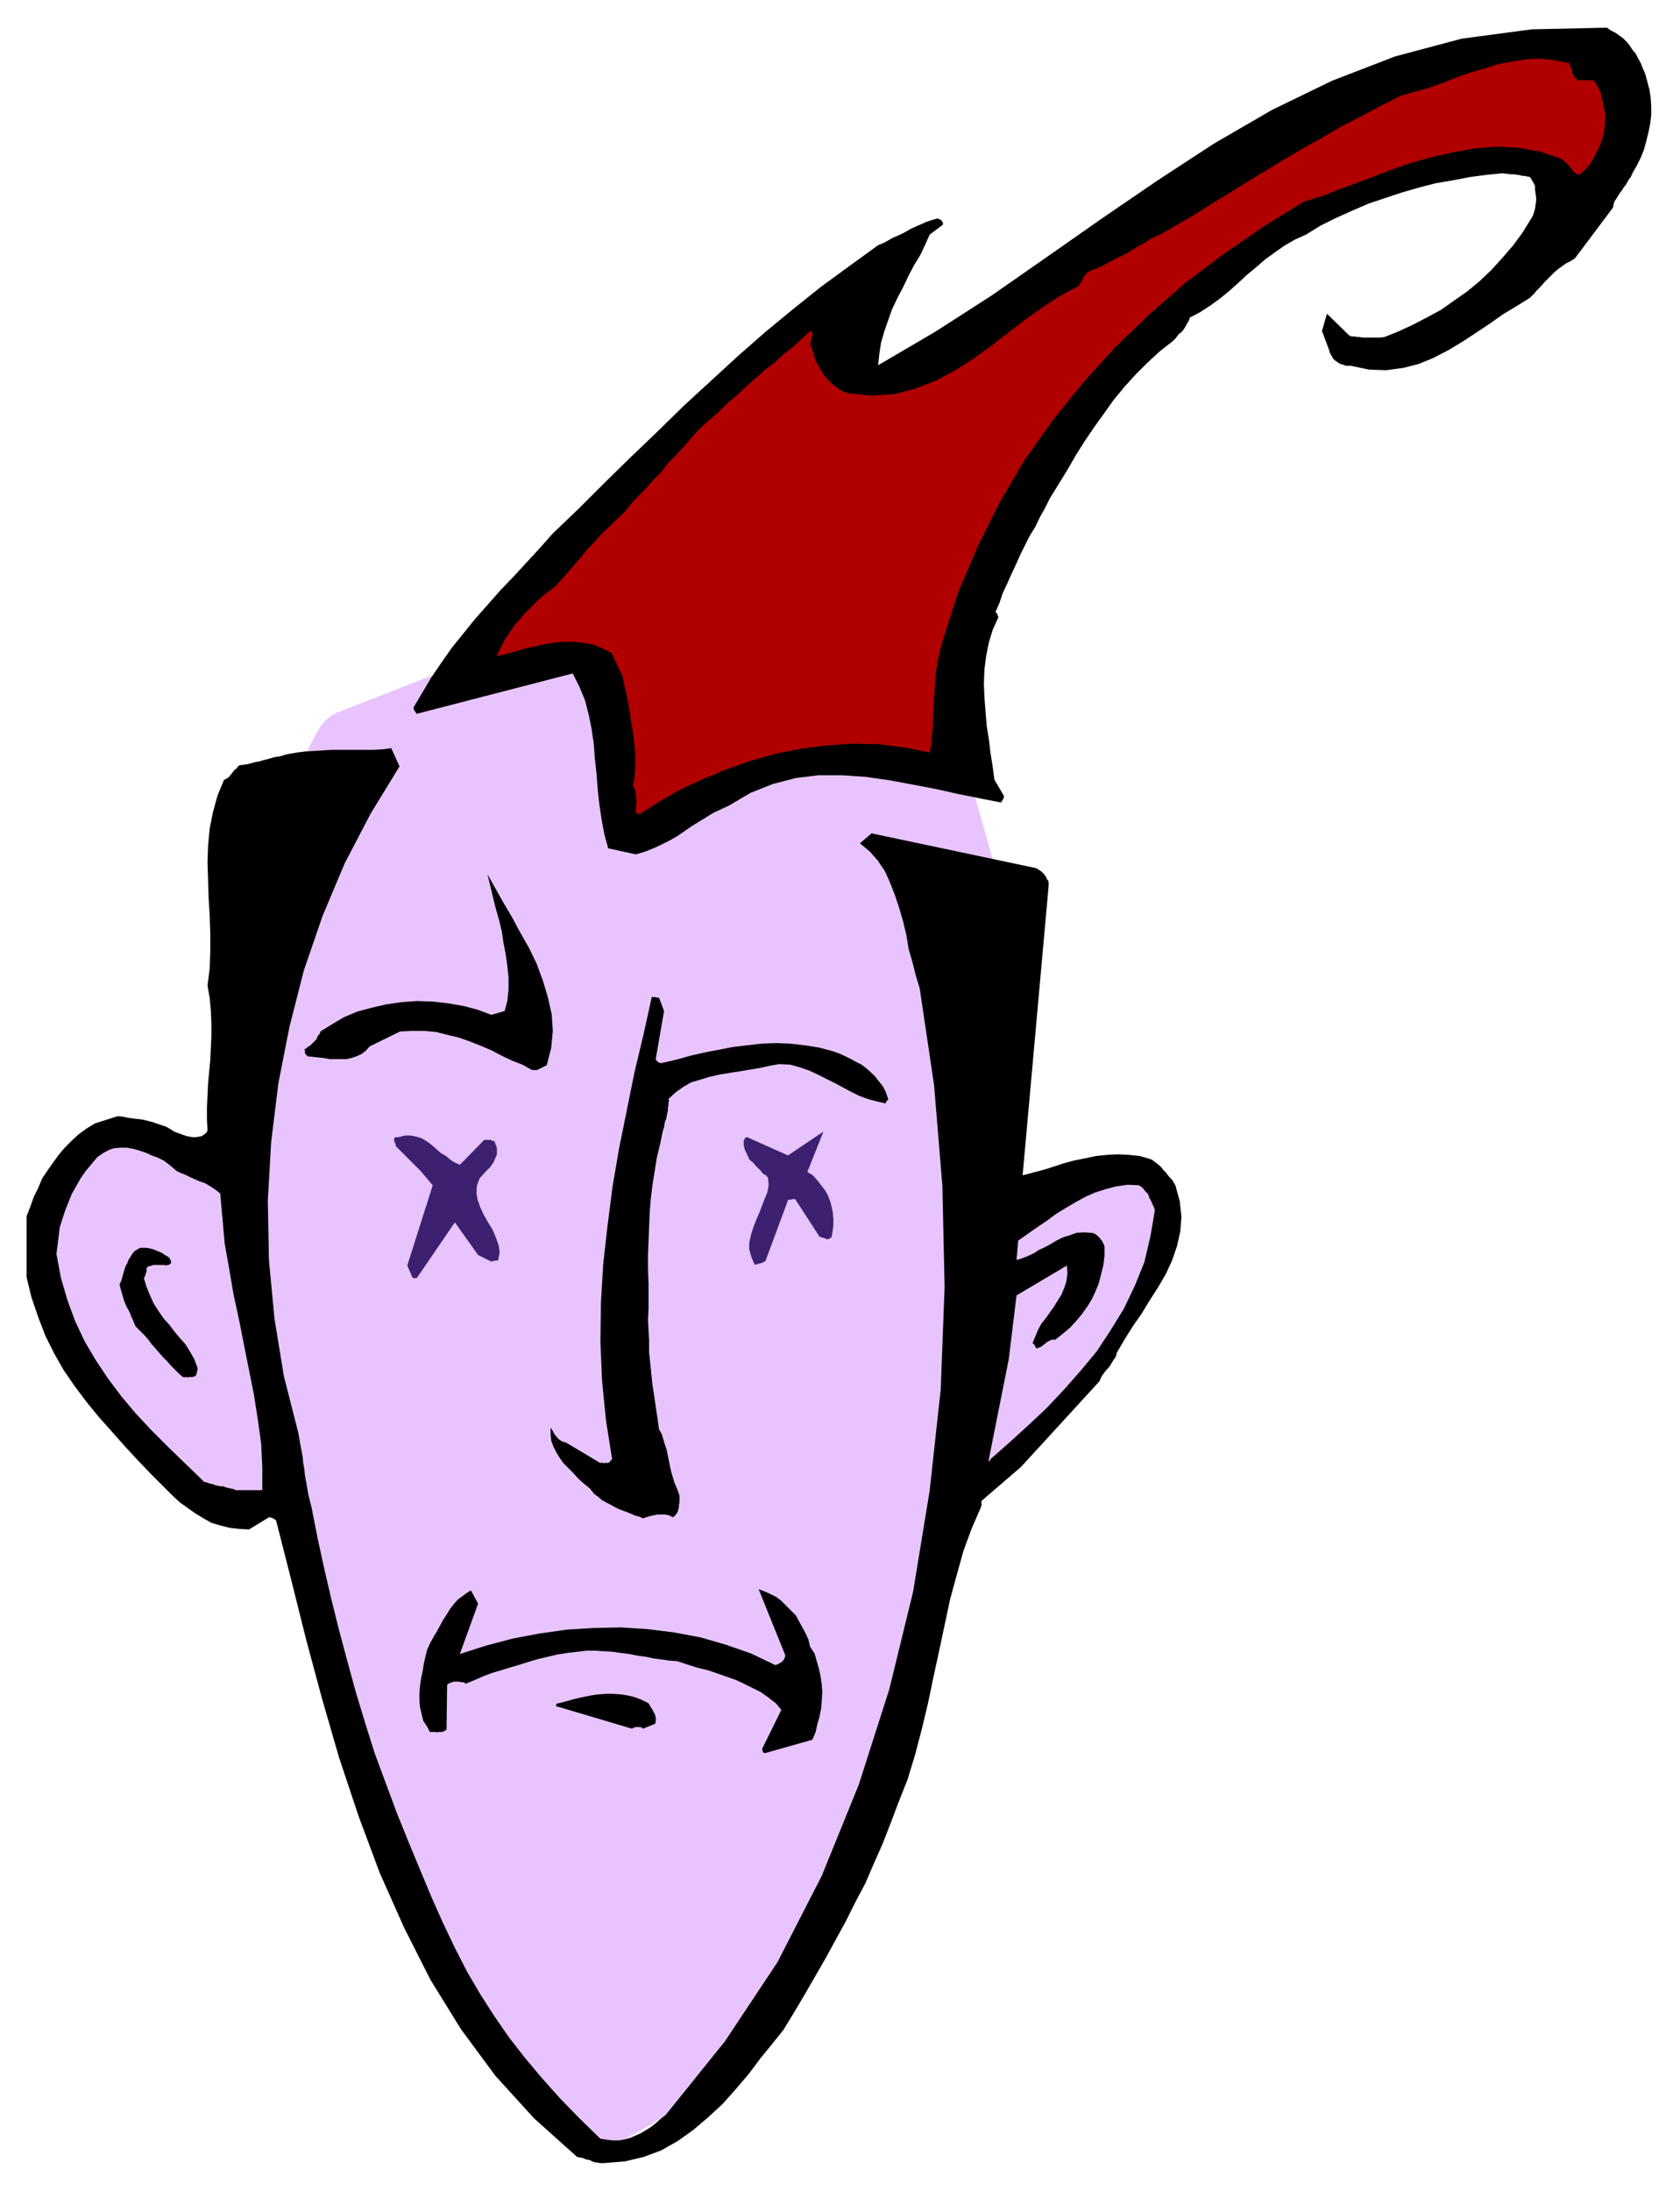 <?xml version="1.0" encoding="UTF-8" standalone="no"?>
<svg
   xmlns:dc="http://purl.org/dc/elements/1.1/"
   xmlns:cc="http://creativecommons.org/ns#"
   xmlns:rdf="http://www.w3.org/1999/02/22-rdf-syntax-ns#"
   xmlns:svg="http://www.w3.org/2000/svg"
   xmlns="http://www.w3.org/2000/svg"
   xmlns:sodipodi="http://sodipodi.sourceforge.net/DTD/sodipodi-0.dtd"
   xmlns:inkscape="http://www.inkscape.org/namespaces/inkscape"
   version="1.0"
   width="129.808mm"
   height="169.25mm"
   id="svg31"
   sodipodi:docname="CCM00888.WMF">
  <sodipodi:namedview
     pagecolor="#ffffff"
     bordercolor="#666666"
     borderopacity="1"
     objecttolerance="10"
     gridtolerance="10"
     guidetolerance="10"
     inkscape:pageopacity="0"
     inkscape:pageshadow="2"
     inkscape:window-width="640"
     inkscape:window-height="480"
     id="namedview33" />
  <defs
     id="defs3">
    <pattern
       id="WMFhbasepattern"
       patternUnits="userSpaceOnUse"
       width="6"
       height="6"
       x="0"
       y="0" />
  </defs>
  <path
     style="fill:#e8c4ff;fill-rule:evenodd;fill-opacity:1;stroke:none;"
     d="  M 99.222,207.789   L 99.061,207.951   L 98.576,207.951   L 97.768,208.435   L 96.637,209.082   L 95.182,210.213   L 93.566,212.152   L 92.112,214.575   L 90.334,218.13   L 88.557,222.493   L 86.941,227.986   L 85.325,234.772   L 83.709,242.69   L 82.254,250.607   L 80.477,256.747   L 78.376,261.594   L 76.437,265.472   L 74.498,268.865   L 72.558,272.259   L 70.942,275.813   L 69.488,280.176   L 68.357,285.669   L 67.872,292.779   L 67.71,301.827   L 68.357,313.138   L 69.811,327.841   L 71.427,346.261   L 74.013,367.589   L 76.76,391.018   L 80.477,415.578   L 84.517,440.946   L 89.203,466.152   L 94.374,490.388   L 100.192,513.009   L 106.656,533.045   L 113.605,550.011   L 120.877,562.937   L 128.633,573.278   L 135.905,582.811   L 142.854,591.213   L 149.318,598.969   L 155.297,605.593   L 160.792,611.41   L 165.478,616.419   L 169.518,620.459   L 172.75,623.529   L 175.174,625.791   L 176.629,627.245   L 177.113,627.568   L 177.76,627.245   L 179.537,626.437   L 182.285,624.821   L 185.678,622.882   L 189.718,620.62   L 194.405,617.712   L 199.253,614.642   L 204.262,611.249   L 209.11,607.694   L 213.797,604.139   L 218.16,600.261   L 221.877,596.383   L 225.593,591.051   L 229.795,583.78   L 234.32,574.409   L 239.006,564.068   L 243.854,552.919   L 248.541,541.609   L 252.904,530.621   L 256.621,520.442   L 259.853,511.717   L 262.438,504.769   L 264.216,500.245   L 264.7,498.629   L 280.376,420.425   L 282.153,307.321   L 292.011,258.363   L 282.153,223.462   L 237.552,217.645   L 175.174,196.155   L 144.147,190.177   L 99.222,207.789   L 99.222,207.789  z "
     id="path5" />
  <path
     style="fill:#000000;fill-rule:evenodd;fill-opacity:1;stroke:none;"
     d="  M 176.467,631.607   L 182.446,631.123   L 187.941,629.83   L 193.112,627.891   L 197.96,625.144   L 202.485,621.913   L 206.848,618.196   L 211.049,614.319   L 214.928,609.956   L 218.645,605.593   L 222.038,601.069   L 225.593,596.707   L 228.825,592.667   L 232.057,587.335   L 235.128,582.165   L 238.198,576.833   L 241.269,571.501   L 244.177,566.168   L 247.086,560.836   L 249.833,555.343   L 252.742,549.849   L 255.166,544.194   L 257.752,538.377   L 260.014,532.56   L 262.276,526.582   L 265.024,519.634   L 267.286,512.201   L 269.225,504.769   L 271.003,497.336   L 272.619,489.581   L 274.235,482.148   L 275.851,474.554   L 277.467,466.96   L 279.406,459.85   L 281.345,452.902   L 283.769,446.278   L 286.516,439.976   L 286.516,439.653   L 286.678,439.491   L 286.678,439.33   L 286.678,439.168   L 286.516,439.007   L 286.678,438.845   L 286.516,438.684   L 286.678,438.522   L 286.678,438.36   L 286.516,438.36   L 286.678,438.36   L 286.516,438.36   L 298.152,428.343   L 321.099,403.298   L 321.422,402.49   L 321.745,401.844   L 322.068,401.359   L 322.553,400.713   L 323.038,400.067   L 323.684,399.42   L 324.169,398.774   L 324.654,397.966   L 325.139,397.158   L 325.624,396.512   L 325.947,395.865   L 326.108,395.058   L 328.371,391.18   L 330.795,387.302   L 333.38,383.586   L 335.643,379.869   L 338.228,375.83   L 340.491,371.952   L 342.268,368.074   L 343.723,363.873   L 344.692,359.51   L 345.016,355.309   L 344.531,350.785   L 343.238,346.1   L 342.753,345.292   L 342.268,344.484   L 341.622,343.837   L 340.976,343.03   L 340.491,342.383   L 339.844,341.737   L 339.198,340.929   L 338.552,340.283   L 337.744,339.636   L 337.097,339.152   L 336.451,338.667   L 335.643,338.344   L 332.734,337.536   L 329.664,337.213   L 326.432,337.051   L 323.361,337.213   L 320.129,337.536   L 317.059,338.182   L 313.827,338.829   L 310.756,339.636   L 307.848,340.606   L 304.777,341.575   L 301.707,342.383   L 298.636,343.191   L 306.232,258.686   L 306.232,258.201   L 306.232,257.555   L 306.07,257.07   L 305.747,256.747   L 305.585,256.262   L 305.262,255.778   L 304.939,255.293   L 304.454,254.808   L 304.131,254.485   L 303.646,254.162   L 303.161,253.839   L 302.676,253.516   L 254.52,243.336   L 251.126,246.244   L 254.035,248.668   L 256.297,251.253   L 258.398,254.323   L 259.853,257.555   L 261.307,261.271   L 262.6,265.149   L 263.731,269.027   L 264.7,273.066   L 265.347,277.106   L 266.478,280.984   L 267.448,284.862   L 268.579,288.578   L 272.78,316.854   L 275.204,346.261   L 275.851,375.83   L 274.72,405.722   L 271.488,435.29   L 266.64,464.859   L 259.691,493.297   L 250.803,521.088   L 239.976,547.749   L 227.048,572.955   L 211.696,596.06   L 194.405,617.55   L 192.95,618.681   L 191.496,619.974   L 190.041,621.105   L 188.749,621.913   L 187.133,622.882   L 185.678,623.529   L 184.224,624.175   L 182.608,624.66   L 180.83,624.983   L 179.053,624.983   L 177.437,624.821   L 175.336,624.498   L 169.195,618.52   L 163.539,612.703   L 158.206,606.724   L 153.197,600.746   L 148.672,594.929   L 144.309,588.628   L 140.269,582.326   L 136.39,575.702   L 132.835,568.754   L 129.441,561.644   L 126.048,554.05   L 122.816,546.294   L 119.261,537.731   L 115.867,529.329   L 112.635,520.604   L 109.403,511.878   L 106.656,503.153   L 103.909,494.105   L 101.485,485.218   L 99.061,476.17   L 96.798,467.121   L 94.697,458.073   L 92.758,449.186   L 90.981,440.138   L 90.496,438.199   L 90.011,436.26   L 89.688,434.321   L 89.365,432.544   L 89.041,430.766   L 88.88,428.989   L 88.557,427.212   L 88.395,425.434   L 88.072,423.657   L 87.749,422.041   L 87.426,420.102   L 87.102,418.325   L 82.901,401.844   L 80.154,385.04   L 78.538,367.913   L 78.214,350.624   L 79.184,333.496   L 81.285,316.369   L 84.517,299.888   L 88.718,283.407   L 94.213,267.411   L 100.677,252.061   L 108.272,237.519   L 116.675,223.785   L 114.251,218.453   L 111.989,218.776   L 109.403,218.938   L 106.979,218.938   L 104.393,218.938   L 101.969,218.938   L 99.384,218.938   L 96.96,218.938   L 94.374,219.099   L 91.95,219.261   L 89.203,219.423   L 86.618,219.746   L 83.87,220.23   L 82.739,220.554   L 81.608,220.877   L 80.315,221.038   L 79.184,221.362   L 78.053,221.685   L 76.76,222.008   L 75.79,222.331   L 74.659,222.493   L 73.528,222.816   L 72.235,223.139   L 71.104,223.3   L 69.973,223.462   L 69.488,223.785   L 69.165,224.27   L 68.842,224.593   L 68.518,224.755   L 68.195,225.239   L 67.872,225.563   L 67.549,226.047   L 67.226,226.37   L 66.902,226.855   L 66.418,227.178   L 65.933,227.501   L 65.448,227.663   L 63.509,232.349   L 62.216,237.035   L 61.246,241.882   L 60.762,246.891   L 60.6,251.9   L 60.762,256.909   L 60.923,262.241   L 61.246,267.411   L 61.408,272.582   L 61.408,277.752   L 61.246,282.761   L 60.6,287.77   L 61.246,291.486   L 61.57,295.041   L 61.731,298.919   L 61.731,302.474   L 61.57,306.028   L 61.408,309.583   L 61.085,312.976   L 60.762,316.369   L 60.6,319.924   L 60.438,323.317   L 60.438,326.71   L 60.6,330.103   L 60.277,330.75   L 59.63,331.234   L 58.984,331.719   L 58.176,331.881   L 57.206,332.042   L 56.237,332.042   L 55.267,331.881   L 54.459,331.719   L 53.49,331.396   L 52.682,331.073   L 51.712,330.75   L 50.904,330.427   L 49.611,329.619   L 48.48,328.972   L 47.026,328.488   L 45.571,328.003   L 44.117,327.518   L 42.824,327.195   L 41.37,326.872   L 39.915,326.71   L 38.622,326.549   L 37.33,326.387   L 35.875,326.064   L 34.421,325.902   L 27.795,328.003   L 25.371,329.457   L 22.947,331.234   L 21.008,333.012   L 18.907,335.112   L 17.13,337.213   L 15.514,339.475   L 13.898,341.737   L 12.282,344.161   L 11.15,346.907   L 9.858,349.493   L 8.888,352.24   L 7.757,355.148   L 7.757,356.602   L 7.757,358.218   L 7.757,359.51   L 7.757,360.965   L 7.757,362.58   L 7.757,364.035   L 7.757,365.327   L 7.757,366.781   L 7.757,368.236   L 7.757,369.69   L 7.757,371.144   L 7.757,372.921   L 9.211,378.9   L 11.15,384.555   L 13.251,390.049   L 15.837,395.219   L 18.584,400.067   L 21.816,404.752   L 25.21,409.276   L 28.765,413.639   L 32.643,418.002   L 36.522,422.364   L 40.4,426.565   L 44.44,430.766   L 46.541,432.867   L 48.48,434.806   L 50.419,436.745   L 52.52,438.684   L 54.782,440.299   L 57.045,441.915   L 59.469,443.369   L 61.731,444.662   L 64.478,445.47   L 67.064,446.116   L 69.973,446.439   L 72.72,446.601   L 78.538,443.046   L 78.699,443.046   L 78.861,443.046   L 79.022,443.046   L 79.022,443.046   L 79.184,443.208   L 79.507,443.208   L 79.669,443.369   L 79.83,443.369   L 79.992,443.531   L 80.315,443.693   L 80.477,443.854   L 80.638,444.016   L 85.002,461.143   L 89.365,478.593   L 94.051,496.044   L 99.061,513.333   L 104.717,530.298   L 110.857,546.779   L 117.968,562.775   L 125.725,578.125   L 134.613,592.506   L 144.632,606.078   L 155.944,618.52   L 168.549,629.83   L 169.518,629.992   L 170.326,630.153   L 170.973,630.476   L 171.781,630.638   L 172.427,630.8   L 172.912,631.123   L 173.397,631.284   L 174.043,631.446   L 174.528,631.446   L 175.174,631.607   L 175.821,631.607   L 176.467,631.607   L 176.467,631.607  z "
     id="path7" />
  <path
     style="fill:#000000;fill-rule:evenodd;fill-opacity:1;stroke:none;"
     d="  M 223.493,511.878   L 237.229,508   L 238.198,505.738   L 238.683,503.476   L 239.329,501.214   L 239.814,498.791   L 239.976,496.528   L 240.137,494.105   L 239.976,491.843   L 239.653,489.581   L 239.168,487.319   L 238.521,485.056   L 237.875,482.794   L 236.582,480.855   L 236.097,478.755   L 235.289,476.978   L 234.32,475.2   L 233.35,473.423   L 232.381,471.645   L 231.088,470.353   L 229.633,468.899   L 228.179,467.444   L 226.725,466.313   L 225.109,465.506   L 223.331,464.698   L 221.553,464.051   L 229.31,483.279   L 229.31,483.602   L 229.149,484.087   L 228.987,484.41   L 228.825,484.733   L 228.664,484.895   L 228.341,485.218   L 228.179,485.38   L 227.856,485.541   L 227.533,485.703   L 227.371,485.864   L 226.886,486.026   L 226.401,486.187   L 219.291,482.794   L 211.857,480.209   L 204.585,478.109   L 196.829,476.654   L 189.072,475.685   L 181.315,475.2   L 173.397,475.362   L 165.478,475.846   L 157.56,476.978   L 149.803,478.432   L 141.885,480.532   L 134.289,482.956   L 139.622,468.252   L 137.521,464.374   L 136.229,465.182   L 134.936,466.152   L 133.643,467.121   L 132.512,468.414   L 131.381,469.868   L 130.411,471.484   L 129.441,472.938   L 128.472,474.715   L 127.502,476.493   L 126.533,478.109   L 125.563,479.886   L 124.755,481.663   L 124.27,483.602   L 123.785,485.703   L 123.462,487.803   L 122.977,490.065   L 122.654,492.327   L 122.493,494.428   L 122.493,496.528   L 122.654,498.467   L 123.139,500.568   L 123.624,502.507   L 124.593,503.961   L 125.563,505.738   L 125.725,505.738   L 125.886,505.738   L 126.048,505.738   L 126.048,505.738   L 126.209,505.738   L 126.371,505.738   L 126.533,505.738   L 126.856,505.738   L 127.017,505.738   L 127.179,505.738   L 127.341,505.738   L 127.502,505.9   L 127.825,505.738   L 128.149,505.738   L 128.31,505.738   L 128.633,505.738   L 128.795,505.738   L 129.118,505.738   L 129.28,505.577   L 129.603,505.577   L 129.765,505.415   L 130.088,505.254   L 130.249,505.092   L 130.411,505.092   L 130.573,492.004   L 130.896,491.681   L 131.219,491.52   L 131.542,491.358   L 132.027,491.196   L 132.512,491.035   L 132.997,491.035   L 133.643,491.035   L 134.128,491.035   L 134.613,491.196   L 135.259,491.196   L 135.744,491.358   L 135.905,491.681   L 138.653,490.55   L 141.238,489.419   L 143.824,488.45   L 146.571,487.642   L 149.157,486.834   L 151.904,486.026   L 154.489,485.218   L 157.237,484.41   L 159.984,483.764   L 162.731,483.117   L 165.801,482.633   L 168.549,482.31   L 171.296,481.986   L 173.72,481.986   L 176.305,482.148   L 178.891,482.31   L 181.153,482.633   L 183.739,482.956   L 186.163,483.441   L 188.587,483.764   L 190.849,484.249   L 193.273,484.572   L 195.536,484.895   L 197.798,485.056   L 200.707,486.026   L 203.777,486.995   L 206.525,487.642   L 209.433,488.611   L 212.181,489.581   L 214.928,490.55   L 217.352,491.681   L 219.937,492.974   L 222.2,494.105   L 224.462,495.721   L 226.563,497.336   L 228.179,499.275   L 222.523,510.747   L 222.685,510.747   L 222.685,510.909   L 222.685,510.909   L 222.685,511.07   L 222.685,511.232   L 222.685,511.394   L 222.846,511.555   L 222.846,511.717   L 223.008,511.717   L 223.169,511.878   L 223.331,511.878   L 223.493,511.878   L 223.493,511.878  z "
     id="path9" />
  <path
     style="fill:#000000;fill-rule:evenodd;fill-opacity:1;stroke:none;"
     d="  M 185.678,504.284   L 185.84,504.284   L 186.001,504.284   L 186.163,504.284   L 186.325,504.284   L 186.486,504.284   L 186.648,504.284   L 186.809,504.284   L 186.971,504.284   L 187.294,504.446   L 187.456,504.446   L 187.617,504.607   L 187.779,504.769   L 191.334,503.315   L 191.496,502.668   L 191.496,502.022   L 191.496,501.537   L 191.334,500.891   L 191.173,500.406   L 190.849,499.922   L 190.688,499.437   L 190.365,498.952   L 190.041,498.467   L 189.88,498.144   L 189.557,497.659   L 189.395,497.336   L 187.456,496.367   L 185.355,495.559   L 183.416,495.074   L 181.315,494.751   L 179.053,494.59   L 176.952,494.59   L 174.689,494.751   L 172.427,495.074   L 170.165,495.559   L 167.902,496.044   L 165.64,496.69   L 163.216,497.336   L 163.054,497.336   L 162.893,497.336   L 162.731,497.336   L 162.731,497.498   L 162.569,497.498   L 162.408,497.659   L 162.408,497.821   L 162.408,497.821   L 162.408,497.983   L 162.408,497.983   L 162.408,497.983   L 162.246,498.144   L 184.547,504.769   L 184.709,504.607   L 184.709,504.607   L 184.87,504.607   L 184.87,504.607   L 185.032,504.446   L 185.193,504.446   L 185.355,504.446   L 185.517,504.284   L 185.517,504.284   L 185.678,504.284   L 185.678,504.284   L 185.678,504.284   L 185.678,504.284  z "
     id="path11" />
  <path
     style="fill:#000000;fill-rule:evenodd;fill-opacity:1;stroke:none;"
     d="  M 187.779,443.369   L 188.587,443.046   L 189.233,442.885   L 189.718,442.723   L 190.365,442.561   L 191.173,442.4   L 191.981,442.238   L 192.627,442.238   L 193.435,442.238   L 194.243,442.238   L 195.051,442.4   L 195.697,442.561   L 196.344,443.046   L 196.99,442.723   L 197.313,442.238   L 197.637,441.915   L 197.96,441.269   L 198.121,440.623   L 198.283,439.976   L 198.283,439.33   L 198.445,438.684   L 198.445,438.037   L 198.445,437.391   L 198.445,436.745   L 198.283,436.26   L 197.637,434.483   L 196.99,433.028   L 196.505,431.413   L 196.021,429.797   L 195.697,428.343   L 195.374,426.727   L 195.051,425.111   L 194.728,423.495   L 194.243,422.041   L 193.758,420.425   L 193.273,418.81   L 192.465,417.355   L 191.981,413.962   L 191.496,410.731   L 191.011,407.338   L 190.526,404.268   L 190.203,401.198   L 189.88,397.966   L 189.557,394.896   L 189.557,391.664   L 189.395,388.433   L 189.233,385.363   L 189.395,382.131   L 189.395,379.061   L 189.395,374.86   L 189.233,370.498   L 189.233,366.458   L 189.395,362.419   L 189.557,358.379   L 189.718,354.178   L 190.041,350.139   L 190.526,346.1   L 191.173,342.06   L 191.819,338.021   L 192.789,333.981   L 193.597,330.103   L 193.92,329.134   L 194.081,328.164   L 194.243,327.357   L 194.566,326.71   L 194.728,325.741   L 194.889,324.933   L 195.051,324.287   L 195.051,323.479   L 195.213,322.671   L 195.213,322.024   L 195.374,321.378   L 195.213,320.893   L 197.313,318.954   L 199.576,317.339   L 201.838,316.046   L 204.585,315.238   L 207.171,314.43   L 210.08,313.784   L 212.989,313.299   L 216.059,312.815   L 218.968,312.33   L 221.877,311.845   L 224.785,311.199   L 227.533,310.714   L 230.765,310.876   L 233.673,311.683   L 236.421,312.653   L 238.845,313.784   L 241.43,315.077   L 243.693,316.208   L 246.117,317.5   L 248.541,318.793   L 250.803,319.924   L 253.389,320.893   L 255.813,321.54   L 258.56,322.186   L 258.721,322.024   L 258.721,322.024   L 258.721,322.024   L 258.721,321.863   L 258.883,321.701   L 258.883,321.701   L 258.883,321.54   L 259.045,321.378   L 259.045,321.378   L 259.206,321.217   L 259.368,321.055   L 259.368,320.893   L 258.721,318.954   L 257.913,317.339   L 256.782,315.885   L 255.651,314.43   L 254.358,313.138   L 253.065,312.007   L 251.611,310.876   L 249.995,310.068   L 248.541,309.26   L 246.925,308.452   L 245.147,307.644   L 243.369,306.998   L 239.168,305.867   L 234.966,305.22   L 230.765,304.736   L 226.725,304.574   L 222.361,304.736   L 218.16,305.22   L 214.12,305.705   L 209.918,306.513   L 205.717,307.321   L 201.515,308.29   L 197.475,309.421   L 193.273,310.391   L 193.273,310.391   L 193.112,310.391   L 192.95,310.391   L 192.789,310.391   L 192.627,310.391   L 192.465,310.229   L 192.304,310.229   L 192.142,310.068   L 191.981,309.906   L 191.819,309.745   L 191.657,309.583   L 191.496,309.26   L 193.92,295.203   L 192.465,291.325   L 192.465,291.325   L 192.304,291.325   L 192.142,291.325   L 191.981,291.325   L 191.819,291.325   L 191.657,291.163   L 191.496,291.163   L 191.334,291.163   L 191.173,291.163   L 191.011,291.163   L 190.688,291.163   L 190.365,291.002   L 187.941,301.989   L 185.355,312.815   L 183.093,323.963   L 180.83,335.112   L 178.891,346.423   L 177.437,357.733   L 176.144,369.205   L 175.497,380.354   L 175.336,391.826   L 175.821,403.137   L 176.952,414.609   L 178.729,425.919   L 178.729,425.919   L 178.729,426.081   L 178.568,426.242   L 178.568,426.242   L 178.406,426.404   L 178.245,426.565   L 178.083,426.727   L 178.083,426.888   L 177.921,427.05   L 177.76,427.05   L 177.598,427.05   L 177.437,427.212   L 177.275,427.212   L 177.113,427.05   L 176.952,427.212   L 176.79,427.05   L 176.629,427.212   L 176.467,427.212   L 176.305,427.212   L 176.144,427.212   L 175.982,427.05   L 175.821,427.212   L 175.659,427.05   L 175.336,427.212   L 165.317,421.233   L 164.832,421.072   L 164.185,420.91   L 163.701,420.587   L 163.216,420.264   L 162.893,419.941   L 162.569,419.617   L 162.246,419.133   L 161.923,418.81   L 161.6,418.163   L 161.438,417.84   L 161.115,417.355   L 160.792,416.871   L 160.792,418.648   L 160.953,420.587   L 161.6,422.364   L 162.408,423.98   L 163.377,425.596   L 164.509,427.212   L 165.963,428.666   L 167.417,430.12   L 168.872,431.736   L 170.488,433.19   L 172.265,434.644   L 173.558,436.26   L 174.689,437.068   L 175.821,438.037   L 176.952,438.684   L 178.245,439.33   L 179.376,439.976   L 180.669,440.623   L 181.961,441.107   L 183.254,441.592   L 184.385,442.077   L 185.517,442.561   L 186.809,442.885   L 187.779,443.369   L 187.779,443.369  z "
     id="path13" />
  <path
     style="fill:#e8c4ff;fill-rule:evenodd;fill-opacity:1;stroke:none;"
     d="  M 68.842,435.129   L 76.598,435.129   L 76.598,428.504   L 76.275,421.556   L 75.306,414.609   L 74.174,407.338   L 72.72,400.067   L 71.266,392.796   L 69.811,385.363   L 68.195,377.93   L 66.902,370.336   L 65.61,363.065   L 64.963,355.794   L 64.317,348.523   L 63.347,347.715   L 62.216,346.907   L 60.923,346.1   L 59.792,345.453   L 58.338,344.969   L 56.883,344.322   L 55.429,343.676   L 54.136,343.03   L 52.843,342.545   L 51.55,341.899   L 50.419,340.929   L 49.45,340.121   L 47.995,338.99   L 46.056,338.021   L 44.278,337.374   L 42.501,336.566   L 40.562,335.92   L 38.784,335.435   L 37.006,335.112   L 35.229,335.112   L 33.29,335.274   L 31.835,335.759   L 30.058,336.728   L 28.442,337.859   L 26.826,339.798   L 25.048,341.899   L 23.594,343.999   L 22.301,346.261   L 21.008,348.523   L 20.038,350.947   L 19.069,353.371   L 18.261,355.794   L 17.453,358.379   L 17.13,360.965   L 16.806,363.55   L 16.483,366.135   L 17.776,373.083   L 19.715,379.708   L 21.978,385.848   L 24.725,391.664   L 27.957,397.158   L 31.512,402.49   L 35.39,407.661   L 39.592,412.67   L 44.278,417.678   L 49.288,422.687   L 54.298,427.535   L 59.63,432.705   L 60.438,432.867   L 61.246,433.19   L 62.054,433.352   L 62.862,433.675   L 63.67,433.836   L 64.478,433.998   L 65.286,433.998   L 65.933,434.321   L 66.741,434.483   L 67.387,434.644   L 68.195,434.806   L 68.842,435.129   L 68.842,435.129  z "
     id="path15" />
  <path
     style="fill:#e8c4ff;fill-rule:evenodd;fill-opacity:1;stroke:none;"
     d="  M 289.425,425.919   L 294.92,421.072   L 300.414,416.063   L 305.747,411.054   L 310.756,405.722   L 315.604,400.228   L 320.291,394.573   L 324.331,388.433   L 328.209,382.131   L 331.441,375.345   L 334.188,368.559   L 335.966,360.965   L 337.259,353.371   L 336.936,352.401   L 336.612,351.755   L 336.289,350.947   L 335.966,350.301   L 335.643,349.816   L 335.481,349.17   L 335.158,348.523   L 334.835,348.2   L 334.35,347.715   L 333.865,347.069   L 333.38,346.584   L 332.572,346.1   L 329.34,345.938   L 325.947,346.423   L 322.876,347.231   L 319.806,348.2   L 316.897,349.493   L 313.988,351.108   L 311.241,352.724   L 308.332,354.502   L 305.747,356.441   L 302.838,358.379   L 300.091,360.318   L 297.344,362.257   L 296.859,367.913   L 298.475,367.428   L 300.091,366.781   L 301.868,365.974   L 303.323,365.004   L 305.1,364.196   L 306.878,363.227   L 308.494,362.257   L 310.433,361.288   L 312.534,360.642   L 314.312,359.995   L 316.574,359.834   L 318.675,359.995   L 318.998,359.995   L 319.483,360.157   L 319.806,360.318   L 320.291,360.642   L 320.614,360.965   L 320.937,361.288   L 321.26,361.611   L 321.584,362.096   L 321.907,362.419   L 322.068,362.904   L 322.392,363.388   L 322.553,364.035   L 322.553,366.62   L 322.23,369.367   L 321.584,371.952   L 320.937,374.537   L 319.968,376.961   L 318.836,379.385   L 317.544,381.485   L 315.928,383.747   L 314.312,385.686   L 312.534,387.625   L 310.433,389.402   L 308.171,391.18   L 307.686,391.18   L 307.04,391.18   L 306.555,391.503   L 306.07,391.664   L 305.585,391.988   L 305.262,392.311   L 304.777,392.634   L 304.454,392.957   L 303.969,393.28   L 303.484,393.442   L 303.161,393.603   L 302.676,393.765   L 302.676,393.603   L 302.676,393.603   L 302.515,393.603   L 302.515,393.442   L 302.353,393.28   L 302.353,393.119   L 302.192,392.957   L 302.192,392.796   L 302.03,392.634   L 301.868,392.472   L 301.707,392.311   L 301.545,392.149   L 302.353,390.21   L 303.161,388.271   L 304.131,386.494   L 305.424,384.878   L 306.555,383.262   L 307.848,381.485   L 308.817,379.869   L 309.948,378.092   L 310.756,376.153   L 311.403,374.214   L 311.726,371.79   L 311.564,369.528   L 296.859,378.254   L 294.596,396.835   L 288.617,426.888   L 288.779,426.727   L 288.779,426.727   L 288.779,426.727   L 288.94,426.565   L 288.94,426.404   L 289.102,426.404   L 289.264,426.242   L 289.264,426.081   L 289.425,425.919   L 289.425,425.919   L 289.425,425.919   L 289.425,425.919   L 289.425,425.919  z "
     id="path17" />
  <path
     style="fill:#000000;fill-rule:evenodd;fill-opacity:1;stroke:none;"
     d="  M 53.974,402.167   L 54.136,402.167   L 54.136,402.005   L 54.298,402.167   L 54.459,402.005   L 54.621,402.167   L 54.944,402.167   L 54.944,402.167   L 55.106,402.167   L 55.429,402.005   L 55.59,402.167   L 55.752,402.005   L 55.914,402.167   L 56.398,402.005   L 56.56,402.005   L 56.883,401.844   L 57.045,401.844   L 57.206,401.521   L 57.368,401.359   L 57.368,401.036   L 57.53,400.713   L 57.53,400.39   L 57.691,400.067   L 57.691,399.743   L 57.691,399.42   L 56.722,396.835   L 55.429,394.573   L 54.136,392.472   L 52.52,390.695   L 50.904,388.756   L 49.45,386.817   L 47.834,385.04   L 46.379,382.939   L 44.925,380.677   L 43.955,378.577   L 42.824,375.83   L 42.016,373.245   L 42.178,372.921   L 42.339,372.598   L 42.501,372.275   L 42.501,371.952   L 42.662,371.79   L 42.662,371.467   L 42.824,371.306   L 42.824,371.144   L 42.824,370.821   L 42.824,370.659   L 42.824,370.498   L 42.824,370.336   L 43.147,369.851   L 43.632,369.69   L 43.955,369.69   L 44.278,369.528   L 44.763,369.367   L 45.248,369.367   L 45.894,369.367   L 46.379,369.367   L 46.864,369.367   L 47.51,369.367   L 47.995,369.367   L 48.48,369.528   L 48.803,369.367   L 49.126,369.367   L 49.288,369.367   L 49.45,369.205   L 49.611,369.044   L 49.773,369.044   L 49.934,368.882   L 49.934,368.72   L 49.934,368.559   L 49.934,368.397   L 49.934,368.074   L 49.773,367.913   L 49.45,367.266   L 48.803,366.781   L 48.157,366.458   L 47.51,365.974   L 46.864,365.65   L 46.056,365.327   L 45.248,365.004   L 44.44,364.681   L 43.632,364.519   L 42.824,364.358   L 41.854,364.358   L 40.885,364.358   L 40.077,364.843   L 39.269,365.327   L 38.622,366.135   L 38.138,366.943   L 37.491,367.913   L 37.168,368.882   L 36.683,369.69   L 36.36,370.659   L 36.037,371.79   L 35.714,372.921   L 35.39,374.053   L 34.906,375.022   L 35.229,376.315   L 35.552,377.446   L 35.875,378.577   L 36.198,379.708   L 36.522,380.516   L 37.006,381.647   L 37.491,382.455   L 37.976,383.424   L 38.299,384.393   L 38.784,385.363   L 39.107,386.171   L 39.592,387.302   L 40.885,388.594   L 42.178,389.887   L 43.309,391.18   L 44.278,392.472   L 45.41,393.765   L 46.541,395.058   L 47.672,396.35   L 48.803,397.481   L 49.934,398.774   L 51.066,399.905   L 52.358,401.198   L 53.49,402.167   L 53.651,402.167   L 53.651,402.005   L 53.651,402.167   L 53.651,402.005   L 53.813,402.167   L 53.813,402.167   L 53.813,402.167   L 53.974,402.167   L 53.974,402.005   L 53.974,402.167   L 53.974,402.005   L 53.974,402.167   L 53.974,402.167  z "
     id="path19" />
  <path
     style="fill:#3d2170;fill-rule:evenodd;fill-opacity:1;stroke:none;"
     d="  M 121.685,373.245   L 132.835,356.925   L 139.622,366.458   L 143.501,368.397   L 143.662,368.236   L 143.824,368.236   L 143.985,368.236   L 143.985,368.236   L 144.147,368.236   L 144.309,368.236   L 144.47,368.074   L 144.793,368.074   L 144.955,368.074   L 145.117,368.074   L 145.278,368.074   L 145.44,368.074   L 145.925,365.65   L 145.601,363.55   L 144.793,361.288   L 143.824,359.026   L 142.531,356.925   L 141.238,354.663   L 140.269,352.563   L 139.461,350.301   L 139.137,348.2   L 139.299,346.1   L 140.107,343.999   L 141.723,342.222   L 142.369,341.575   L 143.016,340.929   L 143.501,340.283   L 143.985,339.636   L 144.309,338.99   L 144.632,338.182   L 144.955,337.536   L 145.117,337.051   L 145.117,336.243   L 145.117,335.435   L 144.955,334.628   L 144.632,333.981   L 144.632,333.658   L 144.47,333.496   L 144.309,333.173   L 143.985,333.173   L 143.662,333.012   L 143.339,332.85   L 143.016,332.85   L 142.693,332.85   L 142.369,332.85   L 142.046,332.85   L 141.723,332.85   L 141.4,332.85   L 134.289,340.121   L 132.835,339.475   L 131.542,338.667   L 130.249,337.536   L 128.795,336.728   L 127.341,335.435   L 126.048,334.304   L 124.755,333.335   L 123.139,332.365   L 121.523,331.881   L 119.907,331.558   L 118.291,331.558   L 116.352,332.042   L 116.029,332.042   L 115.705,332.042   L 115.544,332.042   L 115.221,332.204   L 115.221,332.365   L 115.059,332.689   L 115.059,333.012   L 115.221,333.335   L 115.221,333.496   L 115.382,333.82   L 115.544,334.143   L 115.544,334.628   L 122.816,341.899   L 126.371,346.1   L 118.937,369.528   L 120.553,373.245   L 120.715,373.245   L 120.715,373.083   L 120.877,373.245   L 120.877,373.083   L 121.038,373.245   L 121.2,373.245   L 121.2,373.245   L 121.361,373.245   L 121.523,373.083   L 121.523,373.245   L 121.685,373.083   L 121.685,373.245   L 121.685,373.245  z "
     id="path21" />
  <path
     style="fill:#3d2170;fill-rule:evenodd;fill-opacity:1;stroke:none;"
     d="  M 221.553,369.044   L 221.877,368.882   L 222.038,368.882   L 222.2,368.882   L 222.523,368.72   L 222.685,368.72   L 222.846,368.559   L 223.169,368.397   L 223.331,368.397   L 223.493,368.236   L 223.654,368.074   L 223.654,367.913   L 223.654,367.913   L 230.118,350.462   L 230.28,350.301   L 230.441,350.301   L 230.603,350.301   L 230.765,350.301   L 230.926,350.301   L 231.088,350.301   L 231.249,350.139   L 231.411,350.139   L 231.734,350.139   L 231.896,350.139   L 232.057,350.139   L 232.219,350.139   L 239.329,361.126   L 239.491,361.126   L 239.653,361.126   L 239.814,361.288   L 239.814,361.288   L 239.976,361.288   L 240.299,361.449   L 240.461,361.449   L 240.622,361.449   L 240.784,361.611   L 241.107,361.611   L 241.269,361.773   L 241.43,361.934   L 241.753,361.773   L 241.915,361.773   L 242.077,361.773   L 242.238,361.773   L 242.238,361.611   L 242.4,361.611   L 242.561,361.449   L 242.561,361.449   L 242.723,361.288   L 242.723,361.288   L 242.885,361.126   L 242.885,361.126   L 243.208,359.187   L 243.369,357.572   L 243.369,355.794   L 243.208,354.017   L 242.885,352.401   L 242.4,350.624   L 241.753,349.008   L 240.945,347.554   L 239.814,346.1   L 238.683,344.645   L 237.39,343.191   L 235.774,342.222   L 240.461,330.427   L 230.118,337.374   L 218.16,332.042   L 217.675,332.204   L 217.352,332.689   L 217.19,333.173   L 217.19,333.82   L 217.19,334.466   L 217.352,335.112   L 217.513,335.759   L 217.837,336.405   L 218.16,337.051   L 218.321,337.536   L 218.645,337.859   L 218.645,338.344   L 219.291,338.99   L 219.937,339.475   L 220.422,340.121   L 220.907,340.606   L 221.392,341.091   L 221.877,341.575   L 222.2,341.899   L 222.523,342.383   L 223.008,342.868   L 223.493,343.03   L 223.977,343.514   L 224.301,343.999   L 224.462,345.938   L 224.139,348.038   L 223.331,349.977   L 222.523,352.078   L 221.715,354.178   L 220.745,356.441   L 219.937,358.541   L 219.291,360.642   L 218.806,362.904   L 218.806,364.843   L 219.453,367.105   L 220.422,369.367   L 220.584,369.205   L 220.584,369.205   L 220.745,369.205   L 220.745,369.205   L 220.907,369.205   L 221.069,369.205   L 221.23,369.044   L 221.392,369.044   L 221.392,369.044   L 221.553,369.044   L 221.553,369.044   L 221.553,369.044   L 221.553,369.044  z "
     id="path23" />
  <path
     style="fill:#000000;fill-rule:evenodd;fill-opacity:1;stroke:none;"
     d="  M 156.752,312.491   L 159.661,311.037   L 160.953,306.028   L 161.438,301.019   L 161.115,296.172   L 159.984,291.163   L 158.529,286.316   L 156.752,281.468   L 154.489,276.783   L 151.904,272.259   L 149.48,267.734   L 146.894,263.372   L 144.632,259.332   L 142.369,255.293   L 143.177,258.686   L 143.985,262.079   L 144.793,265.311   L 145.763,268.704   L 146.571,272.097   L 147.056,275.49   L 147.702,278.722   L 148.187,282.276   L 148.51,285.508   L 148.51,288.901   L 148.187,292.133   L 147.379,295.203   L 143.501,296.334   L 139.622,294.879   L 135.421,293.748   L 130.734,292.94   L 126.371,292.456   L 121.846,292.294   L 117.321,292.617   L 112.797,293.264   L 108.595,294.233   L 104.393,295.364   L 100.515,296.98   L 96.96,299.08   L 93.566,301.181   L 93.405,301.827   L 92.92,302.312   L 92.597,302.958   L 92.435,303.443   L 91.95,303.928   L 91.465,304.412   L 90.981,304.897   L 90.657,305.22   L 90.173,305.544   L 89.688,305.867   L 89.365,306.19   L 88.88,306.351   L 89.041,306.675   L 89.041,306.836   L 89.041,306.998   L 89.041,307.159   L 89.041,307.321   L 89.041,307.482   L 89.203,307.644   L 89.203,307.806   L 89.365,307.967   L 89.526,308.129   L 89.688,308.29   L 89.849,308.452   L 91.465,308.614   L 92.92,308.775   L 94.536,308.937   L 96.313,309.26   L 97.929,309.26   L 99.384,309.26   L 101.161,309.26   L 102.616,308.937   L 104.07,308.452   L 105.525,307.806   L 106.817,306.836   L 107.949,305.544   L 116.837,301.181   L 120.392,301.019   L 123.947,301.019   L 127.341,301.343   L 130.573,302.15   L 133.966,302.958   L 137.198,304.089   L 140.43,305.382   L 143.501,306.675   L 146.571,308.29   L 149.641,309.745   L 152.55,310.876   L 155.459,312.491   L 155.621,312.491   L 155.621,312.33   L 155.782,312.491   L 155.944,312.33   L 156.105,312.491   L 156.267,312.491   L 156.267,312.491   L 156.429,312.491   L 156.59,312.33   L 156.752,312.491   L 156.752,312.33   L 156.752,312.491   L 156.752,312.491  z "
     id="path25" />
  <path
     style="fill:#000000;fill-rule:evenodd;fill-opacity:1;stroke:none;"
     d="  M 185.678,249.476   L 188.425,248.668   L 190.849,247.699   L 193.273,246.568   L 195.536,245.437   L 197.798,244.144   L 199.899,242.69   L 202,241.236   L 204.101,239.943   L 206.201,238.65   L 208.302,237.358   L 210.726,236.227   L 212.827,235.257   L 219.129,231.541   L 225.593,228.956   L 232.381,227.178   L 239.006,226.37   L 245.955,226.37   L 252.904,226.855   L 259.691,227.825   L 266.64,229.117   L 273.427,230.41   L 279.891,231.864   L 286.355,233.157   L 292.172,234.288   L 292.334,234.288   L 292.496,234.126   L 292.496,233.965   L 292.657,233.803   L 292.819,233.641   L 292.819,233.48   L 292.98,233.318   L 292.98,233.157   L 293.142,232.995   L 293.142,232.834   L 293.142,232.672   L 293.142,232.349   L 290.395,227.663   L 289.91,223.947   L 289.264,219.907   L 288.779,215.868   L 288.132,211.828   L 287.809,207.789   L 287.486,203.588   L 287.324,199.549   L 287.486,195.509   L 287.971,191.631   L 288.779,187.592   L 289.91,183.875   L 291.526,180.321   L 291.526,180.321   L 291.526,180.321   L 291.526,180.159   L 291.526,180.159   L 291.526,179.998   L 291.364,179.836   L 291.364,179.674   L 291.203,179.351   L 291.203,179.19   L 291.041,179.028   L 290.88,178.867   L 290.718,178.705   L 291.849,176.12   L 292.819,173.211   L 294.112,170.465   L 295.404,167.556   L 296.697,164.809   L 297.99,161.901   L 299.283,159.316   L 300.737,156.407   L 302.353,153.822   L 303.646,151.075   L 305.1,148.49   L 306.555,145.582   L 309.14,141.381   L 311.726,137.18   L 314.15,132.978   L 316.897,128.616   L 319.644,124.576   L 322.553,120.537   L 325.3,116.659   L 328.532,112.781   L 331.764,109.227   L 335.158,105.833   L 338.875,102.44   L 342.592,99.532   L 343.238,98.886   L 343.723,98.239   L 344.208,97.593   L 344.854,97.108   L 345.339,96.623   L 345.824,95.977   L 345.985,95.654   L 346.308,95.169   L 346.632,94.523   L 346.955,94.038   L 347.278,93.392   L 347.44,92.746   L 350.51,91.13   L 353.257,89.352   L 356.166,87.252   L 358.752,85.151   L 361.499,82.728   L 364.084,80.304   L 366.832,78.042   L 369.417,75.78   L 372.326,73.679   L 375.073,71.741   L 378.144,69.963   L 381.376,68.509   L 385.577,65.924   L 390.102,63.662   L 394.788,61.561   L 399.636,59.461   L 404.484,57.845   L 409.332,56.229   L 414.342,54.775   L 419.352,53.482   L 424.2,52.674   L 429.209,51.705   L 434.057,51.059   L 438.905,50.574   L 439.551,50.735   L 440.198,50.735   L 441.006,50.897   L 441.652,50.897   L 442.299,50.897   L 442.945,51.059   L 443.43,51.059   L 444.076,51.22   L 444.723,51.382   L 445.369,51.382   L 446.015,51.543   L 446.823,51.705   L 447.308,52.513   L 447.793,53.321   L 448.278,54.29   L 448.278,55.421   L 448.439,56.552   L 448.601,57.683   L 448.601,58.653   L 448.439,59.784   L 448.278,60.915   L 447.955,62.046   L 447.631,63.015   L 447.147,63.823   L 444.561,68.024   L 441.814,71.741   L 438.743,75.295   L 435.512,78.85   L 432.118,82.081   L 428.401,85.151   L 424.684,87.737   L 420.806,90.484   L 416.604,92.746   L 412.564,94.846   L 408.363,96.785   L 404.323,98.401   L 403.192,98.562   L 402.222,98.562   L 401.252,98.562   L 400.283,98.562   L 399.636,98.562   L 398.828,98.562   L 397.859,98.562   L 397.051,98.401   L 396.243,98.401   L 395.435,98.239   L 394.627,98.239   L 393.98,97.916   L 387.516,91.615   L 386.062,96.623   L 388.163,102.279   L 388.324,102.925   L 388.648,103.571   L 388.971,104.056   L 389.294,104.702   L 389.779,105.187   L 390.264,105.51   L 390.91,105.995   L 391.556,106.318   L 392.203,106.48   L 393.011,106.803   L 393.819,106.803   L 394.465,106.803   L 399.798,107.934   L 404.808,108.096   L 409.656,107.449   L 414.18,106.318   L 418.544,104.541   L 422.907,102.279   L 426.947,99.855   L 431.148,97.108   L 435.027,94.523   L 438.905,91.776   L 442.945,89.352   L 446.823,86.929   L 447.955,85.798   L 448.924,84.667   L 450.055,83.536   L 451.025,82.405   L 452.156,81.274   L 453.126,80.304   L 453.934,79.496   L 455.065,78.527   L 456.196,77.719   L 457.327,76.911   L 458.62,76.265   L 459.913,75.457   L 471.063,60.592   L 471.225,59.622   L 471.548,58.653   L 472.033,58.006   L 472.518,57.199   L 473.003,56.391   L 473.649,55.583   L 474.134,54.775   L 474.78,53.967   L 475.265,53.159   L 475.588,52.513   L 476.235,51.705   L 476.719,50.574   L 478.012,48.312   L 479.143,46.05   L 480.113,43.626   L 480.759,41.202   L 481.406,38.617   L 481.891,36.193   L 482.214,33.608   L 482.214,31.185   L 482.052,28.599   L 481.729,26.337   L 481.083,23.914   L 480.436,21.49   L 479.79,20.036   L 479.143,18.42   L 478.335,16.966   L 477.689,15.673   L 476.719,14.542   L 475.911,13.249   L 475.103,12.28   L 473.972,11.149   L 472.841,10.341   L 471.71,9.533   L 470.417,8.887   L 469.286,8.079   L 447.308,8.564   L 426.785,11.31   L 407.393,16.481   L 388.971,23.59   L 371.356,32.154   L 354.388,42.01   L 338.067,52.674   L 321.745,63.823   L 305.585,75.134   L 289.587,86.283   L 273.265,96.785   L 256.459,106.641   L 256.782,103.41   L 257.267,100.178   L 258.237,96.785   L 259.368,93.554   L 260.499,90.322   L 262.115,86.929   L 263.731,83.859   L 265.347,80.466   L 266.963,77.396   L 268.74,74.487   L 270.195,71.417   L 271.488,68.509   L 275.366,65.601   L 275.366,65.439   L 275.366,65.116   L 275.366,64.954   L 275.204,64.793   L 275.043,64.631   L 275.043,64.47   L 274.881,64.308   L 274.558,64.146   L 274.396,63.985   L 274.235,63.985   L 273.912,63.823   L 273.588,63.823   L 271.972,64.308   L 270.518,64.793   L 269.064,65.439   L 267.609,66.085   L 266.155,66.732   L 265.024,67.378   L 263.569,68.186   L 262.115,68.832   L 260.661,69.478   L 259.529,70.125   L 258.075,70.933   L 256.459,71.579   L 248.217,77.557   L 239.814,83.697   L 231.734,90.16   L 223.493,96.947   L 215.574,103.894   L 207.656,111.165   L 199.737,118.436   L 191.981,126.031   L 184.224,133.463   L 176.629,140.896   L 169.033,148.49   L 161.438,155.761   L 157.56,160.124   L 153.843,164.163   L 150.126,168.202   L 146.248,172.242   L 142.531,176.443   L 138.814,180.644   L 135.421,184.845   L 132.027,189.046   L 128.957,193.409   L 125.886,197.933   L 123.301,202.295   L 120.715,206.658   L 120.877,206.981   L 120.877,207.143   L 120.877,207.304   L 121.038,207.466   L 121.038,207.627   L 121.2,207.627   L 121.2,207.789   L 121.361,207.951   L 121.523,208.112   L 121.523,208.274   L 121.685,208.435   L 121.685,208.435   L 167.256,196.64   L 169.195,200.518   L 170.811,204.396   L 171.942,208.758   L 172.75,212.798   L 173.397,217.161   L 173.72,221.523   L 174.205,225.886   L 174.528,230.248   L 175.013,234.772   L 175.659,239.135   L 176.467,243.498   L 177.598,247.699   L 185.678,249.476   L 185.678,249.476  z "
     id="path27" />
  <path
     style="fill:#b00000;fill-rule:evenodd;fill-opacity:1;stroke:none;"
     d="  M 186.809,237.681   L 192.465,234.126   L 198.606,230.571   L 205.232,227.501   L 211.857,224.755   L 219.129,222.169   L 226.563,220.069   L 233.835,218.615   L 241.592,217.645   L 249.025,217.161   L 256.782,217.322   L 264.377,218.292   L 271.488,219.746   L 271.972,217.322   L 272.134,214.737   L 272.457,212.152   L 272.457,209.405   L 272.619,206.658   L 272.78,203.911   L 272.942,201.164   L 273.104,198.256   L 273.427,195.509   L 273.912,192.601   L 274.558,189.692   L 275.366,186.784   L 279.891,172.727   L 285.547,159.477   L 292.011,146.551   L 299.121,134.433   L 307.363,122.799   L 316.089,111.973   L 325.462,101.632   L 335.481,91.938   L 345.985,82.728   L 357.136,74.326   L 368.609,66.408   L 380.568,58.976   L 386.708,57.037   L 392.849,54.613   L 399.152,52.351   L 405.292,49.928   L 411.756,47.665   L 418.059,45.888   L 424.523,44.434   L 430.825,43.303   L 437.289,42.818   L 443.43,43.141   L 449.732,44.272   L 456.035,46.373   L 456.519,46.858   L 457.004,47.342   L 457.489,47.665   L 457.974,48.15   L 458.297,48.635   L 458.782,49.12   L 459.105,49.604   L 459.428,50.089   L 459.913,50.412   L 460.236,50.735   L 460.721,50.897   L 461.367,50.897   L 462.499,49.928   L 463.63,48.796   L 464.599,47.504   L 465.569,45.727   L 466.539,43.949   L 467.347,42.172   L 467.993,40.233   L 468.478,38.294   L 468.639,36.517   L 468.801,34.578   L 468.639,32.639   L 468.316,31.023   L 468.155,30.377   L 467.993,29.569   L 467.831,28.761   L 467.67,28.115   L 467.508,27.307   L 467.185,26.66   L 467.023,26.176   L 466.7,25.529   L 466.377,24.883   L 466.054,24.398   L 465.569,23.914   L 465.246,23.429   L 461.367,23.429   L 460.883,23.429   L 460.398,23.106   L 460.075,22.782   L 459.751,22.459   L 459.59,21.975   L 459.267,21.651   L 459.105,21.167   L 459.105,20.682   L 458.943,20.197   L 458.782,19.712   L 458.459,19.066   L 458.297,18.42   L 453.934,17.612   L 449.894,17.127   L 445.854,17.289   L 441.814,17.935   L 437.451,18.743   L 433.411,20.036   L 429.371,21.167   L 425.331,22.621   L 421.291,24.237   L 417.089,25.691   L 413.049,26.822   L 409.009,27.953   L 403.03,31.023   L 397.212,34.093   L 391.556,37.001   L 386.062,40.233   L 380.568,43.303   L 375.073,46.534   L 369.74,49.766   L 364.408,52.998   L 359.236,56.229   L 353.904,59.461   L 348.571,62.854   L 343.238,65.924   L 340.976,67.216   L 338.713,68.509   L 336.451,69.478   L 334.512,70.771   L 332.411,71.902   L 330.31,73.195   L 328.371,74.326   L 326.27,75.295   L 324.169,76.426   L 322.068,77.557   L 319.806,78.527   L 317.544,79.496   L 317.382,79.819   L 317.059,79.981   L 316.897,80.304   L 316.736,80.627   L 316.412,80.95   L 316.251,81.274   L 316.089,81.758   L 315.928,82.081   L 315.604,82.566   L 315.281,82.889   L 315.12,83.374   L 314.635,83.697   L 309.464,86.444   L 304.292,89.837   L 299.283,93.392   L 294.273,97.27   L 289.264,101.148   L 284.092,104.864   L 278.76,108.257   L 273.265,111.165   L 267.448,113.428   L 261.307,115.043   L 254.843,115.528   L 247.894,114.882   L 246.44,114.397   L 244.985,113.589   L 243.693,112.62   L 242.723,111.812   L 241.592,110.681   L 240.622,109.55   L 239.814,108.257   L 239.006,106.803   L 238.198,105.349   L 237.713,103.894   L 237.229,102.117   L 236.582,100.501   L 236.744,100.017   L 236.744,99.532   L 236.905,99.209   L 236.905,98.724   L 237.067,98.401   L 237.229,97.916   L 237.229,97.593   L 237.229,97.431   L 237.229,97.108   L 237.067,96.947   L 236.905,96.785   L 236.582,96.623   L 233.997,99.047   L 231.573,101.309   L 228.825,103.41   L 226.24,105.833   L 223.493,107.934   L 220.745,110.358   L 217.998,112.781   L 215.251,115.367   L 212.342,117.79   L 209.595,120.537   L 206.525,123.122   L 203.616,125.869   L 201.515,128.293   L 199.576,130.555   L 197.313,132.978   L 195.051,135.241   L 193.112,137.826   L 190.849,140.088   L 188.749,142.512   L 186.486,144.774   L 184.224,147.197   L 182.285,149.621   L 180.022,151.722   L 177.921,153.822   L 176.144,155.438   L 174.366,157.377   L 172.75,159.154   L 171.134,160.77   L 169.68,162.709   L 168.064,164.486   L 166.771,166.102   L 165.155,167.879   L 163.701,169.495   L 162.246,171.111   L 160.63,172.403   L 158.853,173.696   L 157.237,175.15   L 155.944,176.443   L 154.489,177.897   L 153.035,179.351   L 151.904,180.806   L 150.611,182.098   L 149.48,183.714   L 148.349,185.33   L 147.379,186.784   L 146.571,188.4   L 145.763,190.015   L 144.955,191.631   L 147.702,190.985   L 150.611,190.177   L 153.358,189.369   L 156.429,188.723   L 159.176,188.077   L 162.246,187.592   L 164.993,187.43   L 167.902,187.43   L 170.649,187.753   L 173.397,188.238   L 175.982,189.369   L 178.568,190.662   L 181.8,197.448   L 182.285,200.033   L 182.931,202.619   L 183.416,205.204   L 183.901,207.789   L 184.224,210.374   L 184.709,212.959   L 185.032,215.545   L 185.355,218.292   L 185.517,220.877   L 185.517,223.785   L 185.355,226.37   L 184.87,229.279   L 185.193,230.087   L 185.517,230.895   L 185.678,231.702   L 185.678,232.51   L 185.84,233.318   L 185.84,234.126   L 185.84,234.772   L 185.678,235.419   L 185.678,235.904   L 185.678,236.388   L 185.678,237.035   L 185.678,237.358   L 185.84,237.519   L 185.84,237.519   L 186.001,237.519   L 186.001,237.519   L 186.163,237.519   L 186.325,237.519   L 186.486,237.681   L 186.648,237.681   L 186.648,237.681   L 186.809,237.681   L 186.809,237.681   L 186.809,237.681   L 186.809,237.681  z "
     id="path29" />
</svg>
